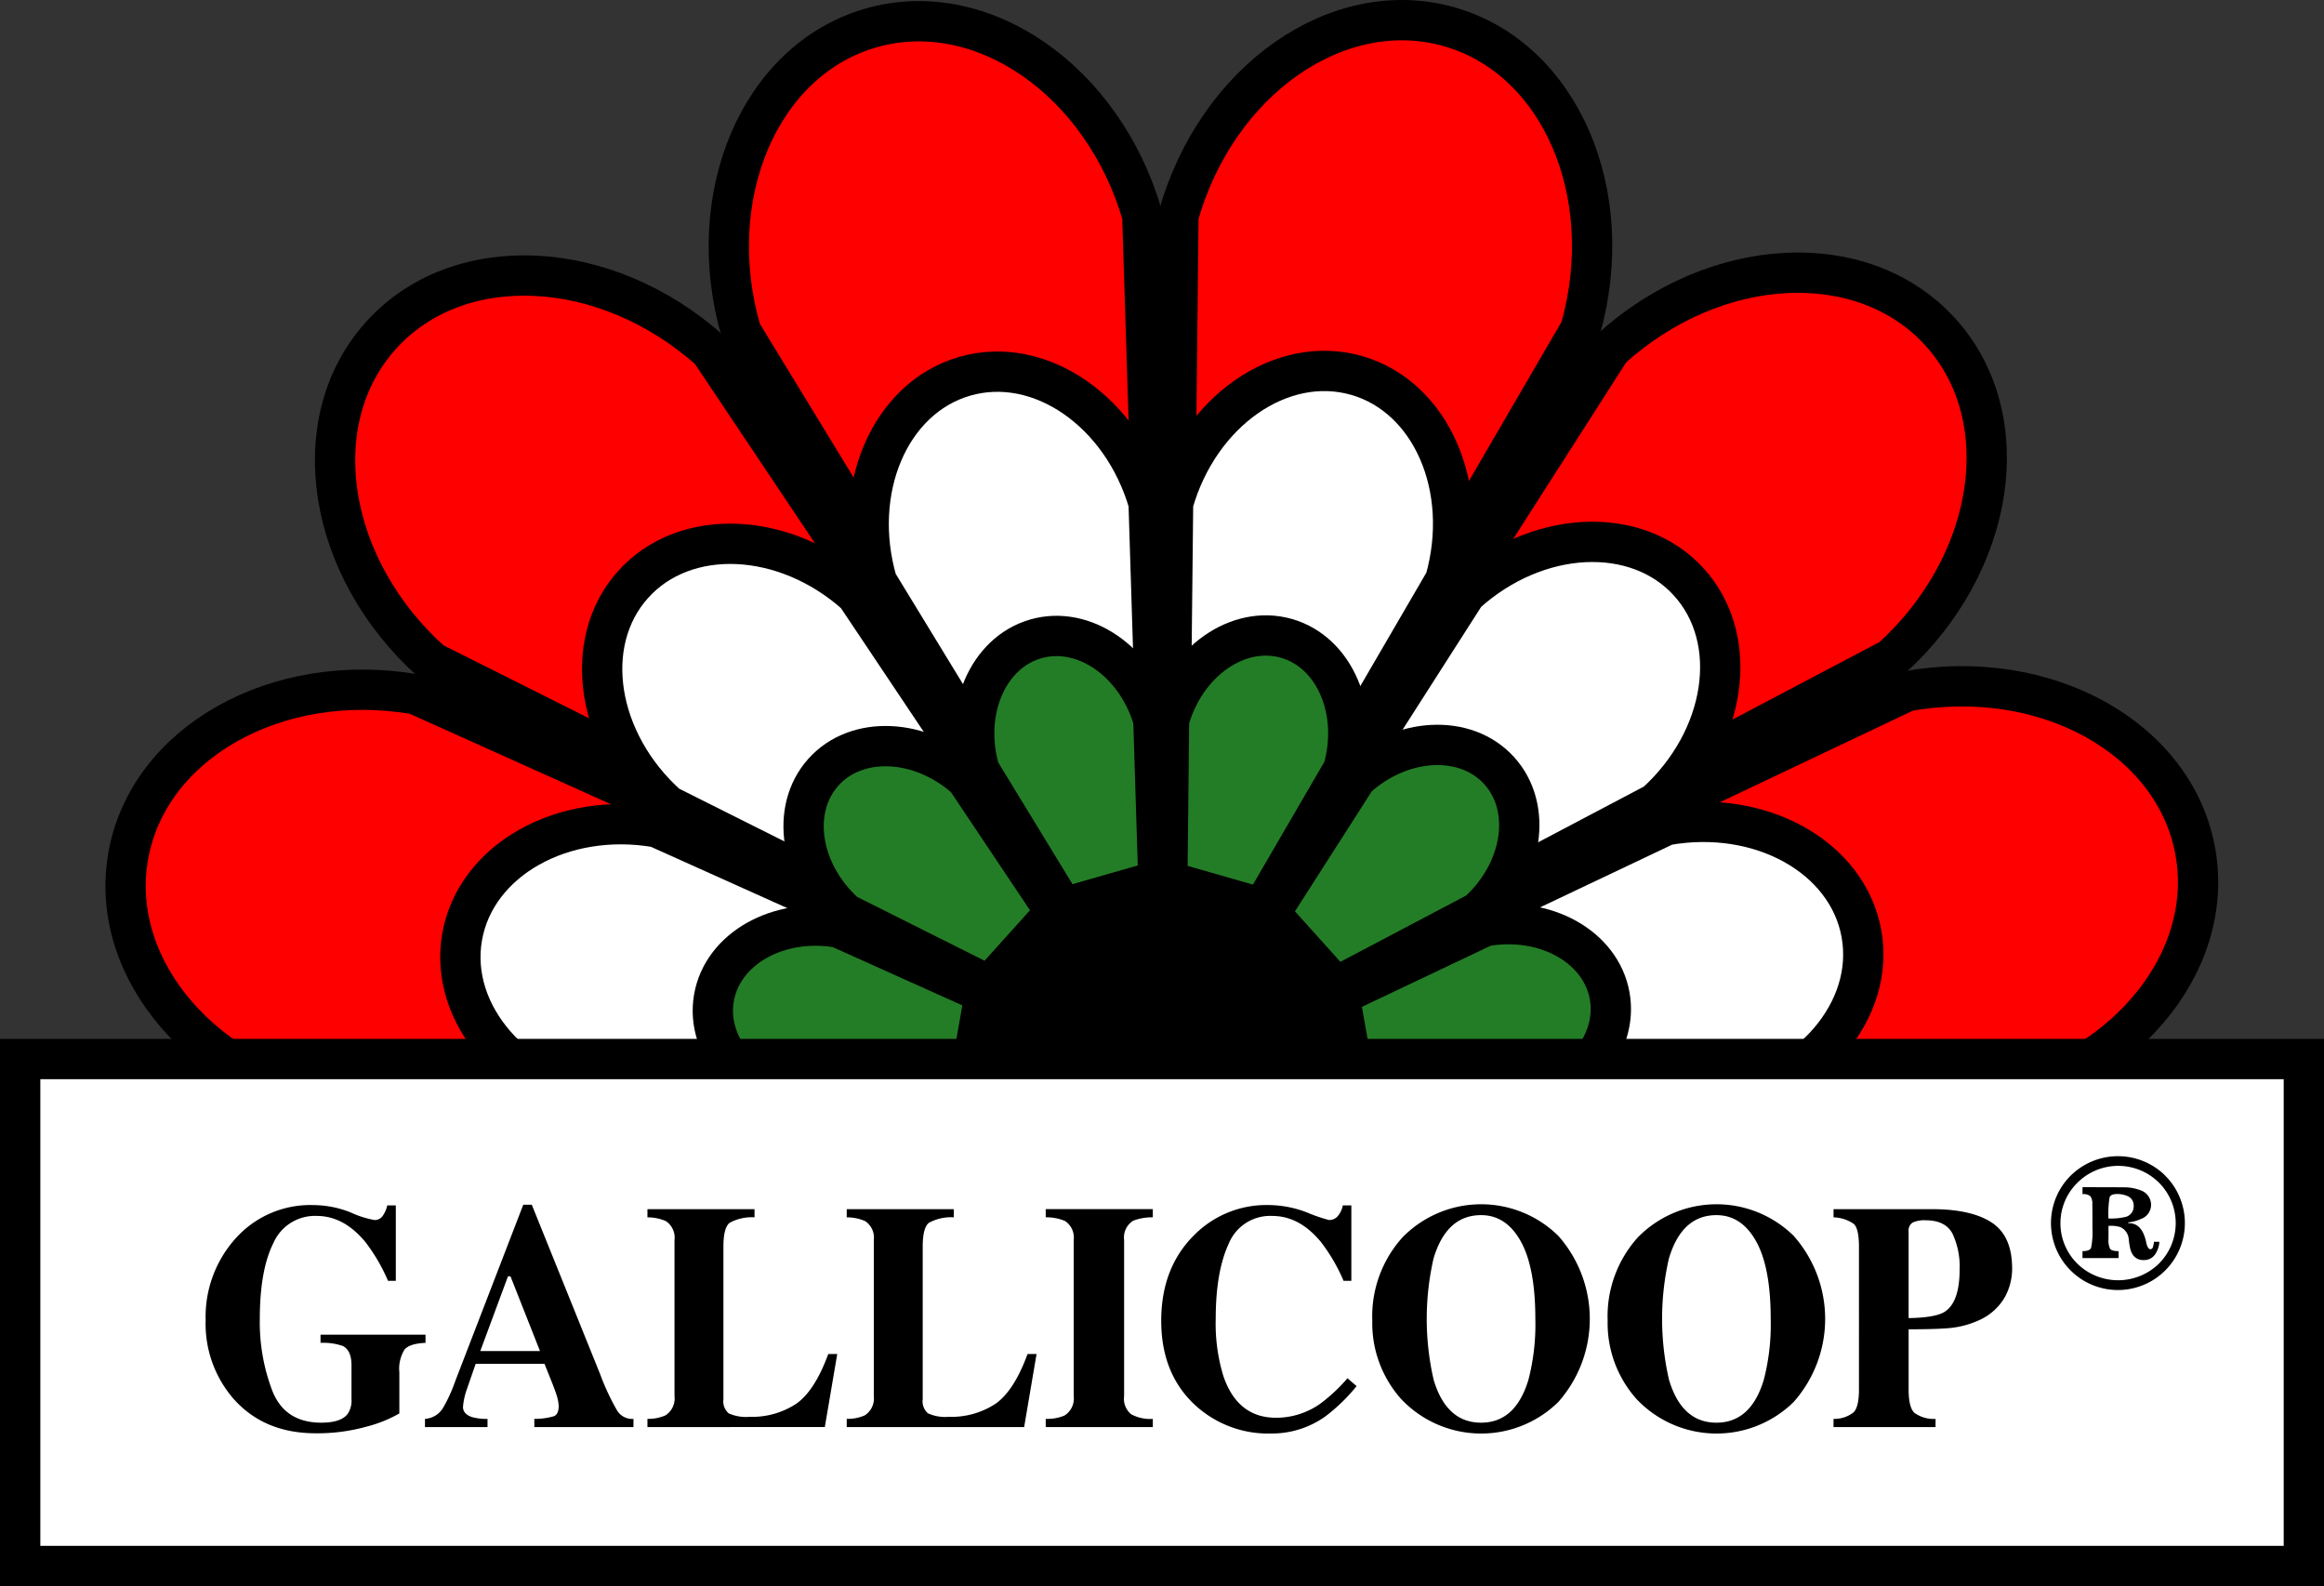 <svg xmlns="http://www.w3.org/2000/svg" viewBox="0 0 345.953 236.097">
  <rect x="0" y="0" width="345.953" height="236.097" fill="#333333" stroke="none"/>
  <defs>
    <style>
      .cls-1, .cls-2, .cls-3, .cls-4 {
        stroke: #000;
        stroke-miterlimit: 10;
      }

      .cls-2 {
        fill: red;
      }

      .cls-2, .cls-3, .cls-4 {
        stroke-width: 6px;
      }

      .cls-3, .cls-5 {
        fill: #fff;
      }

      .cls-4 {
        fill: #237d26;
      }
    </style>
  </defs>
  <title>Gallicoop logo</title>
  <g id="Layer_3" data-name="Layer 3">
    <g>
      <ellipse class="cls-1" cx="173.004" cy="154.263" rx="29.571" ry="27.745"/>
      <path class="cls-2" d="M196.543,55.061c-5.861-20.185-23.981-32.666-40.471-27.878S130.964,52.216,136.825,72.4l28.764,47.14,32.679-9.37Z" transform="translate(-26.496 -22.999)"/>
      <path class="cls-2" d="M261.749,72.063c5.726-20.224-3.027-40.41-19.549-45.088S207.642,34.9,201.916,55.123l-.587,55.22,32.679,9.37Z" transform="translate(-26.496 -22.999)"/>
      <path class="cls-2" d="M308.037,121.035c15.573-14.116,18.848-35.874,7.315-48.6s-33.506-11.593-49.079,2.524l-29.76,46.518,22.747,25.264Z" transform="translate(-26.496 -22.999)"/>
      <path class="cls-2" d="M321.341,187.095c20.687-3.719,34.994-20.435,31.955-37.336s-22.272-27.587-42.959-23.867L260.449,149.57l5.9,33.479Z" transform="translate(-26.496 -22.999)"/>
      <path class="cls-2" d="M132.236,75.2C116.569,61.185,94.588,60.2,83.141,73s-8.027,34.534,7.64,48.546l49.374,24.734L162.9,121.018Z" transform="translate(-26.496 -22.999)"/>
      <path class="cls-2" d="M88.37,126.35c-20.711-3.58-39.873,7.234-42.8,24.155s11.493,33.54,32.2,37.121l54.979-5.188,5.9-33.479Z" transform="translate(-26.496 -22.999)"/>
      <path class="cls-3" d="M197.482,97.885c-3.968-13.664-16.234-22.113-27.4-18.872s-17,16.946-13.029,30.611l19.472,31.912,22.122-6.343Z" transform="translate(-26.496 -22.999)"/>
      <path class="cls-3" d="M241.623,109.395C245.5,95.7,239.575,82.039,228.39,78.872S205,84.237,201.119,97.927l-.4,37.381,22.122,6.343Z" transform="translate(-26.496 -22.999)"/>
      <path class="cls-3" d="M272.958,142.547c10.542-9.556,12.759-24.285,4.952-32.9s-22.682-7.848-33.224,1.709l-20.146,31.49,15.4,17.1Z" transform="translate(-26.496 -22.999)"/>
      <path class="cls-3" d="M281.964,187.266c14-2.518,23.689-13.834,21.632-25.275s-15.077-18.675-29.081-16.157l-33.772,16.03,4,22.664Z" transform="translate(-26.496 -22.999)"/>
      <path class="cls-3" d="M153.949,111.516c-10.606-9.485-25.486-10.151-33.235-1.486s-5.434,23.378,5.172,32.864l33.424,16.744,15.4-17.1Z" transform="translate(-26.496 -22.999)"/>
      <path class="cls-3" d="M124.254,146.145c-14.021-2.424-26.992,4.9-28.972,16.352s7.781,22.705,21.8,25.129l37.218-3.512,4-22.664Z" transform="translate(-26.496 -22.999)"/>
      <path class="cls-4" d="M198.19,130.184c-2.54-8.746-10.391-14.154-17.537-12.08s-10.879,10.847-8.34,19.593l12.464,20.426,14.16-4.06Z" transform="translate(-26.496 -22.999)"/>
      <path class="cls-4" d="M226.444,137.551c2.481-8.763-1.311-17.51-8.471-19.537s-14.974,3.434-17.455,12.2l-.254,23.927,14.16,4.06Z" transform="translate(-26.496 -22.999)"/>
      <path class="cls-4" d="M246.5,158.771c6.748-6.117,8.167-15.544,3.17-21.057s-14.518-5.023-21.266,1.094l-12.9,20.156,9.857,10.947Z" transform="translate(-26.496 -22.999)"/>
      <path class="cls-4" d="M252.266,187.4c8.964-1.612,15.163-8.855,13.846-16.178s-9.65-11.953-18.614-10.342l-21.617,10.26,2.558,14.507Z" transform="translate(-26.496 -22.999)"/>
      <path class="cls-4" d="M170.325,138.909c-6.789-6.071-16.313-6.5-21.273-.951s-3.478,14.964,3.311,21.035l21.394,10.718,9.857-10.947Z" transform="translate(-26.496 -22.999)"/>
      <path class="cls-4" d="M151.318,161.074c-8.974-1.551-17.277,3.135-18.545,10.466s4.98,14.533,13.955,16.085l23.823-2.248,2.558-14.507Z" transform="translate(-26.496 -22.999)"/>
      <g>
        <rect class="cls-5" x="3" y="157.64" width="339.953" height="75.457"/>
        <path d="M366.45,183.638V253.1H32.5V183.638H366.45m6-6H26.5V259.1H372.45V177.638Z" transform="translate(-26.496 -22.999)"/>
      </g>
      <g>
        <path d="M61.5,207.414a14.922,14.922,0,0,1,11.6-5.039,15.172,15.172,0,0,1,5.633,1.113,14.47,14.47,0,0,0,3.5,1.113,1.455,1.455,0,0,0,1.18-.539,4.328,4.328,0,0,0,.734-1.641h1.27v11.227H84.253a26.49,26.49,0,0,0-3.362-5.766q-3.207-3.891-7.259-3.891a6.743,6.743,0,0,0-6.435,4.031q-2.027,4.031-2.026,11.344a28.6,28.6,0,0,0,1.881,10.7q1.882,4.7,7.27,4.7,2.917,0,3.918-1.289a3.5,3.5,0,0,0,.579-2.2v-5.062q0-2.18-1.269-2.859a8.919,8.919,0,0,0-3.34-.469v-1.219h15.63v1.219q-2.361.094-3.128,1a5.42,5.42,0,0,0-.768,3.387v6.117a19.537,19.537,0,0,1-4.9,1.969,27.078,27.078,0,0,1-7.57.984q-7.593,0-12.135-5.039a17.02,17.02,0,0,1-4.23-11.812A17.435,17.435,0,0,1,61.5,207.414Z" transform="translate(-26.496 -22.999)"/>
        <path d="M89.76,234.2a3.392,3.392,0,0,0,2.65-1.57,22.413,22.413,0,0,0,1.848-4.031l10.131-26.273h1.27l10.175,25.219a34.816,34.816,0,0,0,2.561,5.473,2.641,2.641,0,0,0,2.4,1.184v1.219H106.037V234.2a9.924,9.924,0,0,0,2.928-.4q.7-.3.7-1.547a6.472,6.472,0,0,0-.356-1.711q-.223-.68-.6-1.641L107.547,226H97.31q-1,2.859-1.292,3.727a10,10,0,0,0-.6,2.7q0,1.031,1.313,1.5a8.34,8.34,0,0,0,2.338.281v1.219H89.76Zm17.118-10.1-4.386-11.109h-.383L97.994,224.1Z" transform="translate(-26.496 -22.999)"/>
        <path d="M122.874,234.2a6.352,6.352,0,0,0,2.672-.516,2.974,2.974,0,0,0,1.358-2.862V207.578a2.938,2.938,0,0,0-1.291-2.816,6.725,6.725,0,0,0-2.739-.559v-1.219h15.942V204.2a6.89,6.89,0,0,0-3.707.816q-.924.722-.924,3.566v22.685a2.363,2.363,0,0,0,.79,2.112,6.244,6.244,0,0,0,3.084.516,11.969,11.969,0,0,0,6.914-1.91q2.793-1.91,4.82-7.441h1.336l-1.849,10.875H122.874Z" transform="translate(-26.496 -22.999)"/>
        <path d="M152.541,234.2a6.359,6.359,0,0,0,2.672-.516,2.975,2.975,0,0,0,1.357-2.862V207.578a2.938,2.938,0,0,0-1.291-2.816,6.726,6.726,0,0,0-2.738-.559v-1.219h15.941V204.2a6.89,6.89,0,0,0-3.707.816q-.924.722-.924,3.566v22.685a2.363,2.363,0,0,0,.79,2.112,6.244,6.244,0,0,0,3.084.516,11.969,11.969,0,0,0,6.914-1.91q2.793-1.91,4.82-7.441H180.8l-1.849,10.875H152.541Z" transform="translate(-26.496 -22.999)"/>
        <path d="M182.164,234.2a6.715,6.715,0,0,0,2.783-.492,2.978,2.978,0,0,0,1.381-2.883v-23.25a2.946,2.946,0,0,0-1.313-2.84,7.124,7.124,0,0,0-2.851-.535v-1.219h15.942V204.2a7.808,7.808,0,0,0-2.938.512,2.952,2.952,0,0,0-1.336,2.863v23.25a2.961,2.961,0,0,0,1.068,2.7,6.059,6.059,0,0,0,3.206.68v1.219H182.164Z" transform="translate(-26.496 -22.999)"/>
        <path d="M221.09,203.488a22.763,22.763,0,0,0,3.251,1.113,1.652,1.652,0,0,0,1.392-.7,3.439,3.439,0,0,0,.656-1.477h1.27v11.227H226.5a26.416,26.416,0,0,0-3.358-5.766q-3.2-3.891-7.25-3.891a6.656,6.656,0,0,0-6.5,4.16q-1.923,4.16-1.924,11.168A26.711,26.711,0,0,0,208.6,227.8q2.112,6.234,7.851,6.234a11.376,11.376,0,0,0,6.538-2.062,24.933,24.933,0,0,0,4.093-3.82l1.358,1.172a26.481,26.481,0,0,1-4.7,4.547,13.724,13.724,0,0,1-8.016,2.508,16.032,16.032,0,0,1-11.311-4.219q-5.055-4.664-5.055-12.562,0-7.828,4.832-12.68a15.128,15.128,0,0,1,11.133-4.547A16.1,16.1,0,0,1,221.09,203.488Z" transform="translate(-26.496 -22.999)"/>
        <path d="M258.456,206.945a18.647,18.647,0,0,1,0,24.75,16.379,16.379,0,0,1-23.379-.445,16.941,16.941,0,0,1-4.3-11.672,17.52,17.52,0,0,1,4.5-12.4,16.383,16.383,0,0,1,23.179-.234Zm-4.432,21.422a32.76,32.76,0,0,0,1.025-9.047q0-7.664-2.174-11.555t-5.9-3.891q-5.172,0-7.091,6.492a40.443,40.443,0,0,0,.022,18q1.9,6.4,7.068,6.4Q252.105,234.766,254.024,228.367Z" transform="translate(-26.496 -22.999)"/>
        <path d="M293.492,206.945a18.647,18.647,0,0,1,0,24.75,16.379,16.379,0,0,1-23.379-.445,16.941,16.941,0,0,1-4.3-11.672,17.52,17.52,0,0,1,4.5-12.4,16.383,16.383,0,0,1,23.179-.234Zm-4.432,21.422a32.76,32.76,0,0,0,1.025-9.047q0-7.664-2.174-11.555t-5.9-3.891q-5.172,0-7.091,6.492a40.443,40.443,0,0,0,.022,18q1.9,6.4,7.068,6.4Q287.142,234.766,289.061,228.367Z" transform="translate(-26.496 -22.999)"/>
        <path d="M299.438,234.2a4.582,4.582,0,0,0,3.018-1q.768-.832.768-3.387V208.586q0-2.7-.779-3.415a5.592,5.592,0,0,0-3.006-.968v-1.219h14.674q5.833,0,8.872,1.992t3.04,6.844a8.776,8.776,0,0,1-1.191,4.441,8.4,8.4,0,0,1-3.93,3.34,13.545,13.545,0,0,1-4.142,1.078q-2.071.188-6.146.188v8.953q0,2.648.846,3.469a4.88,4.88,0,0,0,3.162.914v1.219H299.438Zm16.61-15.984q2.159-1.453,2.16-6.258a11.52,11.52,0,0,0-1.047-5.3q-1.046-2.016-4.008-2.016a4.122,4.122,0,0,0-1.948.34,1.4,1.4,0,0,0-.59,1.324V219.2Q314.69,219.133,316.048,218.219Z" transform="translate(-26.496 -22.999)"/>
        <path d="M348.664,197.85a9.974,9.974,0,0,1,.1,14.306,9.964,9.964,0,1,1-13.985-14.2,10.009,10.009,0,0,1,13.89-.109Zm-12.9,13.281a8.7,8.7,0,0,0,12.014.055,8.517,8.517,0,0,0,.1-12.147,8.6,8.6,0,0,0-12.178.055,8.45,8.45,0,0,0,.068,12.038Zm9.43-6.682a6.094,6.094,0,0,1-1.886.506v.095l.137.027q2.021.015,2.582,3.075.246.792.561.792a.378.378,0,0,0,.369-.246,3.28,3.28,0,0,0,.178-.86h.806a3.639,3.639,0,0,1-.648,1.893,1.935,1.935,0,0,1-1.687.826,1.837,1.837,0,0,1-1.5-.628,2.9,2.9,0,0,1-.506-1.08q-.11-.546-.15-.84c-.027-.2-.05-.385-.068-.567a2.165,2.165,0,0,0-1.216-1.776,4.691,4.691,0,0,0-1.8-.191v1.913a3.1,3.1,0,0,0,.232,1.482q.231.363,1.271.362v1.038H336.5v-1.038q1.08,0,1.277-.492a11.8,11.8,0,0,0,.2-2.937V204q0-1.106-.014-1.8a1.848,1.848,0,0,0-.28-1.127,1.552,1.552,0,0,0-1.182-.321v-1.038q1.216,0,3.737.007t2.862.021a6.8,6.8,0,0,1,2.009.423,2.294,2.294,0,0,1,1.6,2.2A2.254,2.254,0,0,1,345.19,204.449Zm-2.214-.328a1.61,1.61,0,0,0,1.135-1.681,1.472,1.472,0,0,0-.971-1.421,3.652,3.652,0,0,0-1.5-.287q-.943,0-1.113.5a15.23,15.23,0,0,0-.171,3.136A9.194,9.194,0,0,0,342.977,204.121Z" transform="translate(-26.496 -22.999)"/>
      </g>
    </g>
  </g>
</svg>
